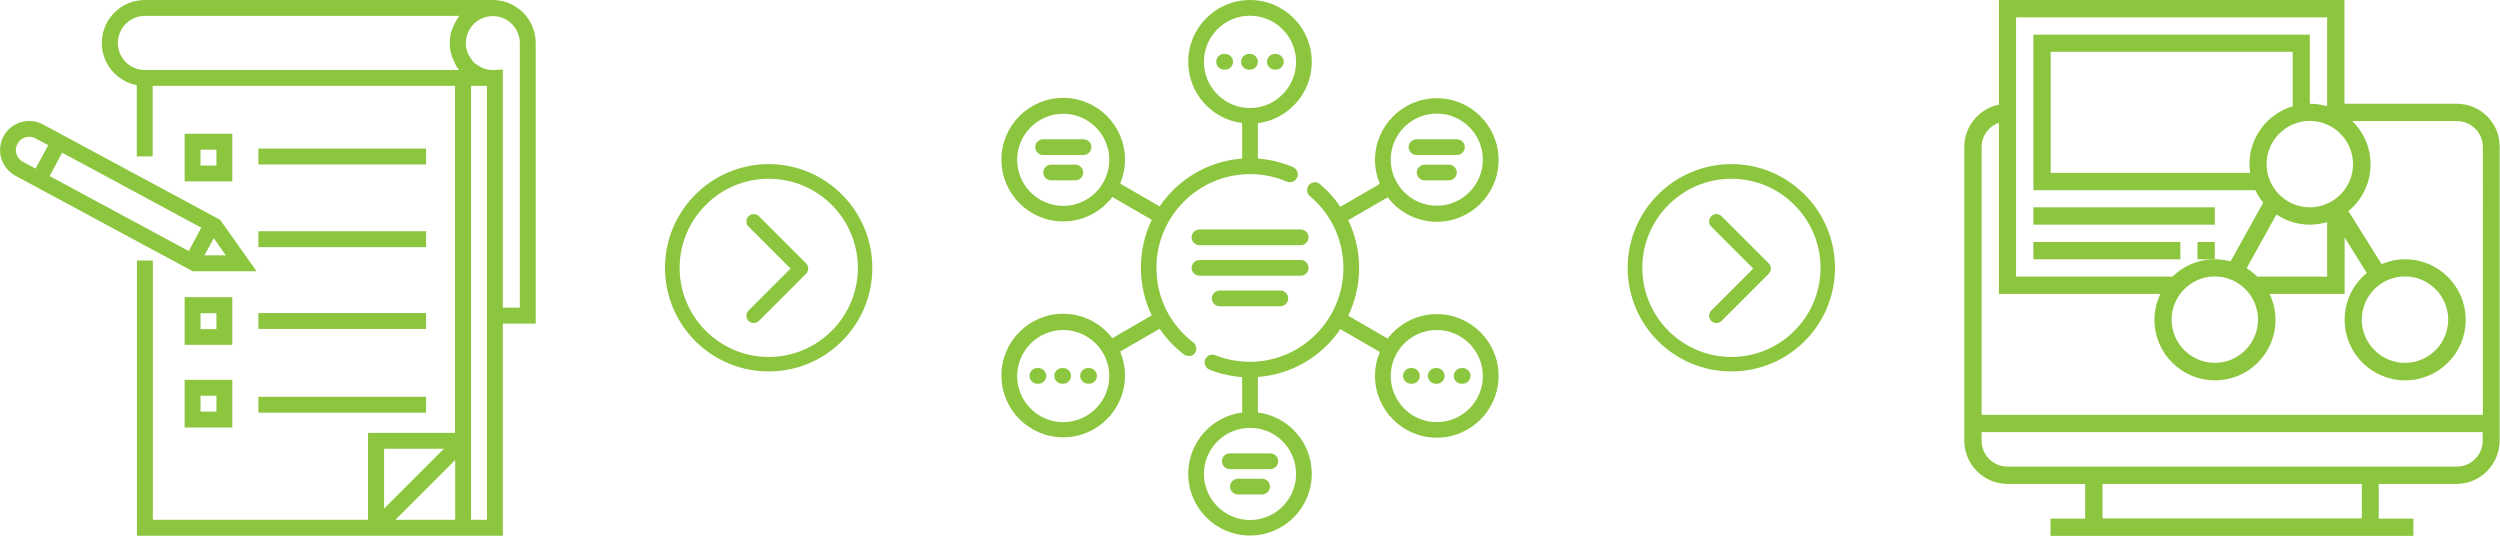 <?xml version="1.0" encoding="UTF-8"?>
<!-- Generator: Adobe Illustrator 26.5.2, SVG Export Plug-In . SVG Version: 6.00 Build 0)  -->
<svg xmlns="http://www.w3.org/2000/svg" xmlns:xlink="http://www.w3.org/1999/xlink" version="1.1" x="0px" y="0px" viewBox="0 0 1400 300" style="enable-background:new 0 0 1400 300;" xml:space="preserve">
<style type="text/css">
	.st0{fill:url(#SVGID_1_);}
	.st1{fill:url(#SVGID_00000126318401195042398010000014521594603560436637_);}
	.st2{fill:url(#SVGID_00000152978996262705673890000016272165064915067574_);}
	.st3{fill:#F6F6F6;}
	.st4{fill:#8CC63F;}
	.st5{fill:#8DC73F;}
	.st6{fill:#99CC00;}
	.st7{fill:#2E3192;}
	.st8{fill:#3AB64B;}
	.st9{fill:#009245;}
	.st10{fill:#74D53F;}
	.st11{fill:#7F7F7F;}
	.st12{fill:#F7F7F7;}
	.st13{fill:#61B53B;}
	.st14{fill:#40B44F;}
	.st15{fill:#75C448;}
	.st16{fill:#139148;}
	.st17{fill:#004F32;}
	.st18{fill:#FFFFFF;}
	.st19{fill:#FFFFFF;stroke:#FFFFFF;stroke-width:0.198;stroke-miterlimit:10;}
	.st20{fill:#F6F6F6;stroke:#F6F6F6;stroke-width:1.25;stroke-miterlimit:10;}
	.st21{fill:#026EBB;}
</style>
<g id="Fondos">
</g>
<g id="Iconos">
</g>
<g id="Info">
	<g>
		<g>
			<g>
				<rect x="1138.7" y="116.1" class="st4" width="101.6" height="9.7"></rect>
				<path class="st4" d="M1375.8,58.1h-62.9V0h-193.5v58.6c-11,2.2-19.4,12-19.4,23.7v164.5c0,13.3,10.9,24.2,24.2,24.2h43.5v19.4      h-19.4v9.7h203.2v-9.7h-19.4V271h43.5c13.3,0,24.2-10.9,24.2-24.2V82.3C1400,68.9,1389.1,58.1,1375.8,58.1z M1317.7,91.9      c0,13.3-10.9,24.2-24.2,24.2s-24.2-10.9-24.2-24.2s10.9-24.2,24.2-24.2S1317.7,78.6,1317.7,91.9z M1264,154.8      c-1.8-1.7-3.8-3.3-5.9-4.6l16.7-30.1c5.4,3.6,11.8,5.7,18.7,5.7c3.4,0,6.6-0.5,9.7-1.4v30.5H1264z M1264.5,179      c0,13.3-10.9,24.2-24.2,24.2s-24.2-10.9-24.2-24.2s10.9-24.2,24.2-24.2S1264.5,165.7,1264.5,179z M1260.1,96.8h-111.7V29h135.5      v30.5c-14,4.2-24.2,17.1-24.2,32.4C1259.7,93.6,1259.8,95.2,1260.1,96.8z M1129,9.7h174.2v49.8c-3.1-0.9-6.3-1.4-9.7-1.4V19.4      h-154.8v87.1H1263c1.2,2.5,2.7,4.9,4.4,7l-18.3,32.9c-2.8-0.8-5.8-1.2-8.8-1.2c-9.2,0-17.6,3.7-23.7,9.7H1129V9.7z       M1322.6,290.3h-145.2V271h145.2V290.3z M1390.3,246.8c0,8-6.5,14.5-14.5,14.5h-251.6c-8,0-14.5-6.5-14.5-14.5v-4.8h280.6V246.8      z M1390.3,232.3h-280.6v-150c0-6.3,4.1-11.6,9.7-13.6v95.9h90.4c-2.1,4.4-3.3,9.3-3.3,14.5c0,18.7,15.2,33.9,33.9,33.9      c18.7,0,33.9-15.2,33.9-33.9c0-5.2-1.2-10.1-3.3-14.5h42V133l12.4,19.9c-7.6,6.2-12.4,15.6-12.4,26.2      c0,18.7,15.2,33.9,33.9,33.9c18.7,0,33.9-15.2,33.9-33.9s-15.2-33.9-33.9-33.9c-4.7,0-9.1,1-13.2,2.7l-18.6-29.7      c7.6-6.2,12.4-15.6,12.4-26.2c0-9.5-3.9-18-10.2-24.2h58.6c8,0,14.5,6.5,14.5,14.5V232.3z M1346.8,154.8      c13.3,0,24.2,10.9,24.2,24.2s-10.9,24.2-24.2,24.2s-24.2-10.9-24.2-24.2S1333.4,154.8,1346.8,154.8z"></path>
				<rect x="1230.6" y="135.5" class="st4" width="9.7" height="9.7"></rect>
				<rect x="1138.7" y="135.5" class="st4" width="82.3" height="9.7"></rect>
			</g>
		</g>
	</g>
	<g>
		<g>
			<g>
				<path class="st4" d="M581.5,206.1h-0.6c-2.4,0-4.4,2-4.4,4.4s2,4.4,4.4,4.4h0.6c2.4,0,4.4-2,4.4-4.4S583.9,206.1,581.5,206.1z"></path>
				<path class="st4" d="M609.9,206.1h-0.6c-2.4,0-4.4,2-4.4,4.4s2,4.4,4.4,4.4h0.6c2.4,0,4.4-2,4.4-4.4S612.3,206.1,609.9,206.1z"></path>
				<path class="st4" d="M595.4,206.1h-0.6c-2.4,0-4.4,2-4.4,4.4s2,4.4,4.4,4.4h0.6c2.4,0,4.4-2,4.4-4.4S597.8,206.1,595.4,206.1z"></path>
				<path class="st4" d="M602.2,92.2h-13.6c-2.4,0-4.4,2-4.4,4.4c0,2.4,2,4.4,4.4,4.4h13.6c2.4,0,4.4-2,4.4-4.4      C606.6,94.2,604.6,92.2,602.2,92.2z"></path>
				<path class="st4" d="M686.1,30.2h-0.6c-2.4,0-4.4,2-4.4,4.4s2,4.4,4.4,4.4h0.6c2.4,0,4.4-2,4.4-4.4S688.5,30.2,686.1,30.2z"></path>
				<path class="st4" d="M713.9,39h0.6c2.4,0,4.4-2,4.4-4.4s-2-4.4-4.4-4.4h-0.6c-2.4,0-4.4,2-4.4,4.4S711.5,39,713.9,39z"></path>
				<path class="st4" d="M704.4,34.6c0-2.4-2-4.4-4.4-4.4h-0.6c-2.4,0-4.4,2-4.4,4.4s2,4.4,4.4,4.4h0.6      C702.4,39,704.4,37.1,704.4,34.6z"></path>
				<path class="st4" d="M606.8,78h-22.7c-2.4,0-4.4,2-4.4,4.4c0,2.4,2,4.4,4.4,4.4h22.7c2.4,0,4.4-2,4.4-4.4      C611.2,79.9,609.2,78,606.8,78z"></path>
				<path class="st4" d="M819.1,206.1h-0.6c-2.4,0-4.4,2-4.4,4.4s2,4.4,4.4,4.4h0.6c2.4,0,4.4-2,4.4-4.4S821.5,206.1,819.1,206.1z"></path>
				<path class="st4" d="M669,197.9c1.5-1.9,1.1-4.7-0.8-6.2c-13.1-10-20.6-25.2-20.6-41.7c0-28.9,23.5-52.5,52.4-52.5      c7.2,0,14.1,1.4,20.6,4.2c2.2,1,4.8-0.1,5.8-2.3c1-2.2-0.1-4.8-2.3-5.8c-6.3-2.7-12.9-4.3-19.7-4.8V69      c17-2.2,30.2-16.7,30.2-34.3C734.6,15.5,719.1,0,700,0s-34.6,15.5-34.6,34.6c0,17.6,13.2,32.2,30.2,34.3v19.9      c-19.2,1.4-36,11.7-46.2,26.8l-22.1-12.8c1.7-4.1,2.7-8.6,2.7-13.4c0-19.1-15.5-34.6-34.6-34.6c-19.1,0-34.6,15.5-34.6,34.6      s15.5,34.6,34.6,34.6c11.2,0,21.2-5.4,27.5-13.7l22.1,12.8c-3.9,8.1-6.1,17.2-6.1,26.7c0,9.5,2.1,18.6,6.1,26.8l-22.1,12.8      c-6.3-8.3-16.3-13.7-27.5-13.7c-19.1,0-34.6,15.5-34.6,34.6s15.5,34.6,34.6,34.6s34.6-15.5,34.6-34.6c0-4.7-1-9.3-2.7-13.4      l22.1-12.8c3.6,5.4,8.2,10.2,13.5,14.3c0.8,0.6,1.7,0.9,2.7,0.9C666.9,199.6,668.2,199,669,197.9z M674.2,34.6      c0-14.3,11.6-25.8,25.8-25.8c14.2,0,25.8,11.6,25.8,25.8S714.2,60.5,700,60.5S674.2,48.9,674.2,34.6z M595.4,115.3      c-14.2,0-25.8-11.6-25.8-25.8s11.6-25.8,25.8-25.8s25.8,11.6,25.8,25.8S609.6,115.3,595.4,115.3z M595.4,236.4      c-14.2,0-25.8-11.6-25.8-25.8s11.6-25.8,25.8-25.8s25.8,11.6,25.8,25.8S609.6,236.4,595.4,236.4z"></path>
				<path class="st4" d="M684.3,258.3c0,2.4,2,4.4,4.4,4.4h22.7c2.4,0,4.4-2,4.4-4.4c0-2.4-2-4.4-4.4-4.4h-22.7      C686.2,253.9,684.3,255.8,684.3,258.3z"></path>
				<path class="st4" d="M804.6,206.1H804c-2.4,0-4.4,2-4.4,4.4s2,4.4,4.4,4.4h0.6c2.4,0,4.4-2,4.4-4.4S807,206.1,804.6,206.1z"></path>
				<path class="st4" d="M804.6,175.9c-11.2,0-21.2,5.4-27.5,13.7L755,176.8c3.9-8.1,6.1-17.2,6.1-26.7c0-9.4-2.1-18.5-6.1-26.8      l22.1-12.8c6.3,8.3,16.3,13.7,27.5,13.7c19.1,0,34.6-15.5,34.6-34.6s-15.5-34.6-34.6-34.6c-19.1,0-34.6,15.5-34.6,34.6      c0,4.7,1,9.3,2.7,13.4l-22.1,12.8c-3.2-4.7-7-9-11.4-12.7c-1.9-1.6-4.6-1.3-6.2,0.5c-1.6,1.9-1.3,4.6,0.5,6.2      c12,10,18.8,24.7,18.8,40.3c0,28.9-23.5,52.5-52.3,52.5c0,0,0,0,0,0c0,0,0,0,0,0c-6.7,0-13.2-1.2-19.4-3.7      c-2.3-0.9-4.8,0.2-5.7,2.4c-0.9,2.3,0.2,4.8,2.4,5.7c5.8,2.3,12,3.7,18.3,4.2V231c-17,2.2-30.2,16.7-30.2,34.3      c0,19.1,15.5,34.6,34.6,34.6s34.6-15.5,34.6-34.6c0-17.6-13.2-32.2-30.2-34.3v-19.9c19.2-1.4,36-11.7,46.2-26.8l22.1,12.8      c-1.7,4.1-2.7,8.6-2.7,13.4c0,19.1,15.5,34.6,34.6,34.6c19.1,0,34.6-15.5,34.6-34.6S823.7,175.9,804.6,175.9z M804.6,63.6      c14.2,0,25.8,11.6,25.8,25.8s-11.6,25.8-25.8,25.8s-25.8-11.6-25.8-25.8S790.4,63.6,804.6,63.6z M725.8,265.4      c0,14.3-11.6,25.8-25.8,25.8s-25.8-11.6-25.8-25.8c0-14.3,11.6-25.8,25.8-25.8C714.2,239.5,725.8,251.1,725.8,265.4z       M804.6,236.4c-14.2,0-25.8-11.6-25.8-25.8c0-14.3,11.6-25.8,25.8-25.8s25.8,11.6,25.8,25.8S818.8,236.4,804.6,236.4z"></path>
				<path class="st4" d="M706.8,268.1h-13.6c-2.4,0-4.4,2-4.4,4.4c0,2.4,2,4.4,4.4,4.4h13.6c2.4,0,4.4-2,4.4-4.4      C711.2,270,709.2,268.1,706.8,268.1z"></path>
				<path class="st4" d="M790.7,206.1h-0.6c-2.4,0-4.4,2-4.4,4.4s2,4.4,4.4,4.4h0.6c2.4,0,4.4-2,4.4-4.4S793.1,206.1,790.7,206.1z"></path>
				<path class="st4" d="M732.8,150c0-2.4-2-4.4-4.4-4.4h-56.7c-2.4,0-4.4,2-4.4,4.4s2,4.4,4.4,4.4h56.7      C730.8,154.4,732.8,152.4,732.8,150z"></path>
				<path class="st4" d="M683,162.7c-2.4,0-4.4,2-4.4,4.4c0,2.4,2,4.4,4.4,4.4h34c2.4,0,4.4-2,4.4-4.4c0-2.4-2-4.4-4.4-4.4H683z"></path>
				<path class="st4" d="M793.2,86.8h22.7c2.4,0,4.4-2,4.4-4.4c0-2.4-2-4.4-4.4-4.4h-22.7c-2.4,0-4.4,2-4.4,4.4      C788.9,84.8,790.8,86.8,793.2,86.8z"></path>
				<path class="st4" d="M728.4,128.5h-56.7c-2.4,0-4.4,2-4.4,4.4c0,2.4,2,4.4,4.4,4.4h56.7c2.4,0,4.4-2,4.4-4.4      C732.8,130.5,730.8,128.5,728.4,128.5z"></path>
				<path class="st4" d="M811.4,92.2h-13.6c-2.4,0-4.4,2-4.4,4.4c0,2.4,2,4.4,4.4,4.4h13.6c2.4,0,4.4-2,4.4-4.4      C815.8,94.2,813.8,92.2,811.4,92.2z"></path>
			</g>
		</g>
	</g>
	<g>
		<g>
			<path class="st4" d="M430.5,91.9c-32,0-58.1,26-58.1,58.1s26,58,58.1,58s58-26,58-58S462.5,91.9,430.5,91.9z M430.5,199.9     c-27.5,0-49.9-22.4-49.9-49.9s22.4-49.9,49.9-49.9s49.9,22.4,49.9,49.9S458,199.9,430.5,199.9z"></path>
			<path class="st4" d="M425,121.1c-0.8-0.8-1.8-1.2-2.9-1.2c-1,0-2.1,0.4-2.9,1.2c-1.6,1.6-1.6,4.2,0,5.8l23.5,23.5l-23.5,23.5     c-1.6,1.6-1.6,4.2,0,5.8c1.6,1.6,4.2,1.6,5.8,0l26.4-26.4c0.8-0.8,1.2-1.8,1.2-2.9c0-1.1-0.4-2.1-1.2-2.9L425,121.1z"></path>
		</g>
	</g>
	<g>
		<g>
			<path class="st4" d="M969.6,91.9c-32,0-58.1,26-58.1,58.1s26,58,58.1,58c32.1,0,58-26,58-58S1001.6,91.9,969.6,91.9z      M969.6,199.9c-27.5,0-49.9-22.4-49.9-49.9s22.4-49.9,49.9-49.9s49.9,22.4,49.9,49.9S997.1,199.9,969.6,199.9z"></path>
			<path class="st4" d="M964.1,121.1c-0.8-0.8-1.8-1.2-2.9-1.2c-1,0-2.1,0.4-2.9,1.2c-1.6,1.6-1.6,4.2,0,5.8l23.5,23.5l-23.5,23.5     c-1.6,1.6-1.6,4.2,0,5.8c1.6,1.6,4.2,1.6,5.8,0l26.4-26.4c0.8-0.8,1.2-1.8,1.2-2.9c0-1.1-0.4-2.1-1.2-2.9L964.1,121.1z"></path>
		</g>
	</g>
	<g>
		<g>
			<g>
				<rect x="144.7" y="83.2" class="st4" width="93.9" height="8.9"></rect>
			</g>
		</g>
		<g>
			<g>
				<rect x="144.7" y="129.5" class="st4" width="93.9" height="8.9"></rect>
			</g>
		</g>
		<g>
			<g>
				<rect x="144.7" y="175.3" class="st4" width="93.9" height="8.9"></rect>
			</g>
		</g>
		<g>
			<g>
				<path class="st4" d="M103.4,74.9v26.7h26.7V74.9H103.4z M121.2,92.7h-8.9v-8.9h8.9L121.2,92.7L121.2,92.7z"></path>
			</g>
		</g>
		<g>
			<g>
				<path class="st4" d="M103.4,166.4v26.7h26.7v-26.7L103.4,166.4L103.4,166.4z M121.2,184.3h-8.9v-8.9h8.9L121.2,184.3      L121.2,184.3z"></path>
			</g>
		</g>
		<g>
			<g>
				<rect x="144.7" y="222.2" class="st4" width="93.9" height="8.9"></rect>
			</g>
		</g>
		<g>
			<g>
				<path class="st4" d="M103.4,212.7v26.7h26.7v-26.7L103.4,212.7L103.4,212.7z M121.2,230.5h-8.9v-8.9h8.9L121.2,230.5      L121.2,230.5z"></path>
			</g>
		</g>
		<g>
			<g>
				<path class="st4" d="M123.3,123.1L24.1,69.7C16.2,65.4,6.2,68.4,2,76.3c-2.1,3.8-2.5,8.3-1.3,12.4c1.3,4.2,4.1,7.6,7.9,9.7      l99.3,53.5h35.8L123.3,123.1z M19.9,94.4l-7.1-3.8c-1.7-0.9-3-2.5-3.6-4.4c-0.6-1.9-0.4-3.9,0.6-5.7c1.9-3.6,6.5-5,10.1-3      l7.1,3.8L19.9,94.4z M105.7,140.6l-77.9-42l7-13.1l77.9,42L105.7,140.6z M119.7,133.4l6.8,9.6h-12L119.7,133.4z"></path>
			</g>
		</g>
		<g>
			<g>
				<path class="st4" d="M275.9,0H81.1C67.8,0,57,10.8,57,24.1c0,11.7,8.5,21.5,19.6,23.6v39.9h8.9V48.1h169.3v194.3h-48.7v48.7      H85.6V145.9h-8.9V300h178.2h8.9h17.8V181.2H300V24.1C300,10.8,289.2,0,275.9,0z M215.1,251.3h33.5l-33.5,33.5V251.3z       M254.9,291.1h-33.5l33.5-33.5V291.1z M251.9,25.2c0,0.1,0,0.3,0,0.4c0,0.2,0,0.5,0,0.7c0,0.2,0,0.3,0.1,0.5      c0,0.2,0,0.4,0.1,0.6c0,0.2,0.1,0.3,0.1,0.5c0,0.2,0.1,0.4,0.1,0.5c0,0.2,0.1,0.4,0.1,0.5c0,0.2,0.1,0.3,0.1,0.5      c0,0.2,0.1,0.4,0.1,0.5c0,0.2,0.1,0.3,0.1,0.5c0.1,0.2,0.1,0.4,0.2,0.5c0,0.2,0.1,0.3,0.1,0.5c0.1,0.2,0.1,0.4,0.2,0.5      c0.1,0.2,0.1,0.3,0.2,0.4c0.1,0.2,0.1,0.4,0.2,0.5c0.1,0.1,0.1,0.3,0.2,0.4c0.1,0.2,0.1,0.3,0.2,0.5c0.1,0.1,0.1,0.3,0.2,0.4      c0.1,0.2,0.2,0.3,0.2,0.5c0.1,0.2,0.2,0.3,0.2,0.5c0.1,0.2,0.2,0.3,0.2,0.5c0.1,0.2,0.2,0.3,0.3,0.5c0.1,0.1,0.2,0.3,0.2,0.4      c0.1,0.2,0.2,0.3,0.3,0.5c0.1,0.1,0.2,0.2,0.2,0.4c0.1,0.2,0.3,0.4,0.4,0.6c0.1,0.1,0.1,0.2,0.2,0.3c0.2,0.2,0.3,0.5,0.5,0.7      c0,0,0.1,0.1,0.1,0.1c0,0,0,0,0.1,0.1H81.1v0c-8.4,0-15.1-6.8-15.1-15.1S72.7,8.9,81.1,8.9h176.2c-0.2,0.2-0.3,0.4-0.5,0.6      c0,0-0.1,0.1-0.1,0.1c-0.2,0.3-0.4,0.6-0.6,0.9c-0.1,0.1-0.1,0.2-0.2,0.3c-0.1,0.2-0.3,0.4-0.4,0.6c-0.1,0.1-0.1,0.2-0.2,0.4      c-0.1,0.2-0.2,0.4-0.3,0.6c-0.1,0.1-0.1,0.3-0.2,0.4c-0.1,0.2-0.2,0.4-0.3,0.6c-0.1,0.1-0.1,0.3-0.2,0.4      c-0.1,0.2-0.2,0.4-0.3,0.6c-0.1,0.1-0.1,0.3-0.2,0.4c-0.1,0.2-0.2,0.5-0.3,0.7c0,0.1-0.1,0.2-0.1,0.3c-0.1,0.3-0.2,0.7-0.4,1      c0,0.1,0,0.2-0.1,0.2c-0.1,0.3-0.2,0.6-0.2,0.8c0,0.1-0.1,0.3-0.1,0.4c-0.1,0.2-0.1,0.5-0.2,0.7c0,0.1-0.1,0.3-0.1,0.4      c0,0.2-0.1,0.5-0.1,0.7c0,0.1,0,0.3-0.1,0.4c0,0.2-0.1,0.5-0.1,0.7c0,0.1,0,0.3,0,0.4c0,0.3,0,0.5-0.1,0.8c0,0.1,0,0.3,0,0.4      c0,0.4,0,0.8,0,1.2C251.9,24.4,251.9,24.8,251.9,25.2z M272.7,181.2v109.9h-8.9v-243h8.9V181.2z M291.1,172.3L291.1,172.3h-9.5      V43.7v-4.8l-4.7,0.3c-0.3,0-0.6,0-0.9,0c-0.2,0-0.5,0-0.7,0l-0.2,0c-1.2-0.1-2.4-0.3-3.6-0.7c-1.4-0.4-2.7-1.1-3.9-1.9      c0,0,0,0,0,0c-0.2-0.1-0.4-0.3-0.6-0.4c0,0,0,0,0,0c-0.2-0.1-0.4-0.3-0.5-0.4c0,0,0,0-0.1,0c-0.2-0.1-0.3-0.3-0.5-0.4      c0,0-0.1,0-0.1-0.1c-0.1-0.1-0.3-0.3-0.4-0.4c0,0-0.1-0.1-0.1-0.1c-0.1-0.1-0.3-0.3-0.4-0.4c0,0-0.1-0.1-0.1-0.1      c-0.1-0.1-0.2-0.3-0.3-0.4c0-0.1-0.1-0.1-0.1-0.2c-0.1-0.1-0.2-0.3-0.3-0.4c0-0.1-0.1-0.1-0.1-0.2c-0.1-0.1-0.2-0.3-0.3-0.4      c-0.1-0.1-0.1-0.1-0.2-0.2c-0.1-0.1-0.2-0.2-0.2-0.4c-0.1-0.1-0.1-0.2-0.2-0.3c-0.1-0.1-0.1-0.2-0.2-0.4      c-0.1-0.1-0.1-0.2-0.2-0.3c-0.1-0.1-0.1-0.2-0.2-0.3c-0.1-0.1-0.1-0.2-0.2-0.3c-0.1-0.1-0.1-0.2-0.2-0.3c0-0.1-0.1-0.2-0.1-0.3      c0-0.1-0.1-0.2-0.1-0.3c0-0.1-0.1-0.2-0.1-0.3c0-0.1-0.1-0.2-0.1-0.3c0-0.1-0.1-0.2-0.1-0.4c0-0.1-0.1-0.2-0.1-0.3      c0-0.1-0.1-0.2-0.1-0.4c0-0.1-0.1-0.2-0.1-0.3c0-0.1-0.1-0.2-0.1-0.4c0-0.1,0-0.2-0.1-0.4c0-0.1,0-0.2-0.1-0.4      c0-0.1,0-0.3-0.1-0.4c0-0.1,0-0.2,0-0.3c0-0.2,0-0.3,0-0.5c0-0.1,0-0.2,0-0.3c0-0.3,0-0.5,0-0.8c0-8.4,6.8-15.1,15.1-15.1      s15.1,6.8,15.1,15.1L291.1,172.3L291.1,172.3z"></path>
			</g>
		</g>
	</g>
</g>
</svg>
